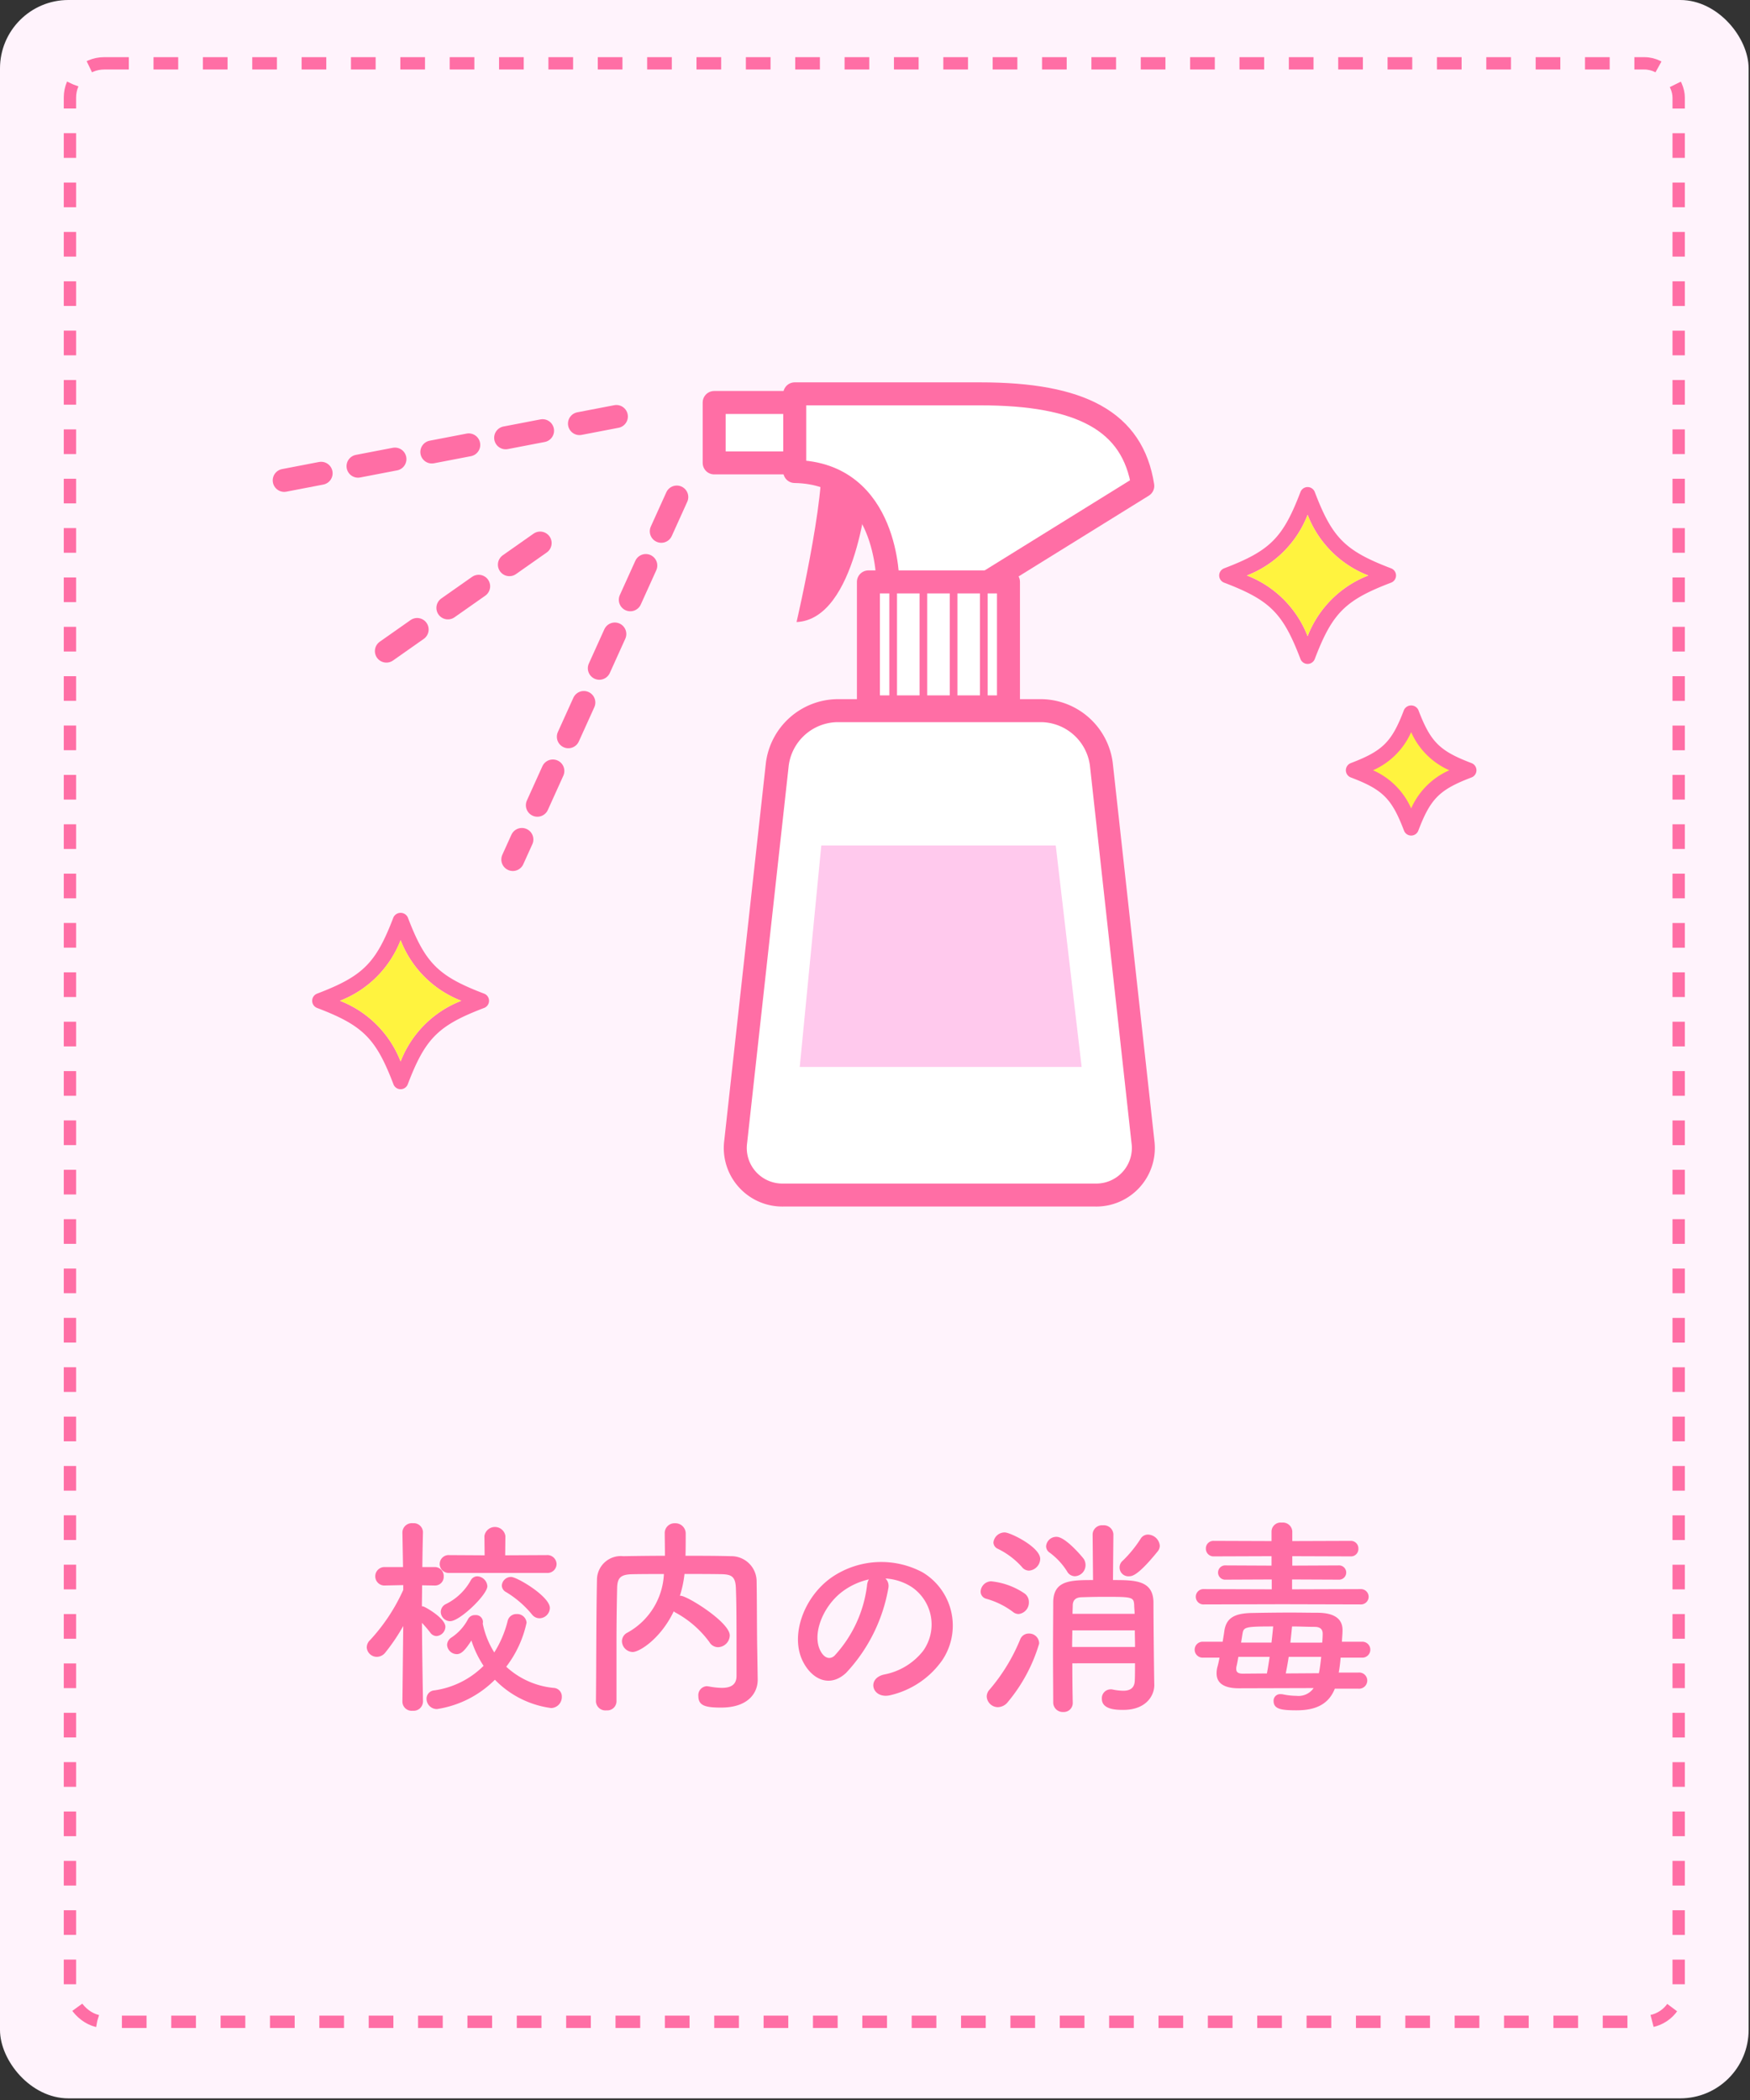 <svg id="レイヤー_1" data-name="レイヤー 1" xmlns="http://www.w3.org/2000/svg" viewBox="0 0 145 174"><rect x="0" y="0" width="145" height="174" fill="#333333" stroke="none"/><defs><style>.cls-1{fill:#fff3fc;}.cls-2,.cls-6{fill:none;}.cls-2,.cls-4,.cls-5,.cls-6{stroke:#ff6ea5;}.cls-2{stroke-miterlimit:10;stroke-width:1.022px;stroke-dasharray:2.045;}.cls-3{fill:#ff6ea5;}.cls-4,.cls-5{fill:#fff;}.cls-4,.cls-5,.cls-6{stroke-linecap:round;stroke-linejoin:round;}.cls-4,.cls-6{stroke-width:1.905px;}.cls-5{stroke-width:0.635px;}.cls-6{stroke-dasharray:3.114;}.cls-7{fill:#ffc9ed;}.cls-8{fill:#fff33f;}</style></defs><rect class="cls-1" width="144.886" height="173.864" rx="5.669"/><rect class="cls-2" x="5.795" y="5.248" width="133.295" height="162.273" rx="2.835"/><path class="cls-3" d="M108.345,55.011a.634.634,0,0,1-.593-.408c-1.453-3.809-2.517-4.873-6.326-6.326a.635.635,0,0,1,0-1.186c3.808-1.452,4.873-2.516,6.326-6.325a.635.635,0,0,1,.593-.409h0a.636.636,0,0,1,.593.409c1.452,3.809,2.515,4.873,6.325,6.325a.635.635,0,0,1,0,1.186c-3.81,1.453-4.873,2.517-6.325,6.326A.635.635,0,0,1,108.345,55.011Zm-5.029-7.327a8.8,8.8,0,0,1,5.029,5.028,8.8,8.8,0,0,1,5.028-5.028,8.792,8.792,0,0,1-5.028-5.028A8.8,8.8,0,0,1,103.316,47.684Z"/><path class="cls-3" d="M33.193,90.25a.633.633,0,0,1-.592-.409c-1.454-3.808-2.517-4.872-6.327-6.325a.635.635,0,0,1,0-1.186c3.81-1.453,4.873-2.517,6.327-6.325a.66.66,0,0,1,1.185,0c1.453,3.808,2.517,4.872,6.325,6.325a.634.634,0,0,1,0,1.186c-3.808,1.453-4.872,2.517-6.325,6.325A.635.635,0,0,1,33.193,90.25Zm-5.028-7.327a8.8,8.8,0,0,1,5.028,5.028,8.8,8.8,0,0,1,5.029-5.028A8.8,8.8,0,0,1,33.193,77.9,8.8,8.8,0,0,1,28.165,82.923Z"/><polyline class="cls-4" points="65.729 38.354 59.175 38.354 59.175 33.349 65.729 33.349"/><path class="cls-3" d="M67.812,37.022C68.946,38.837,66,51.542,66,51.542c4.991-.227,5.9-11.117,5.9-11.117S67.585,37.248,67.812,37.022Z"/><path class="cls-4" d="M73.564,48.313s.09-9.117-7.716-9.244V32.633H81.221c8.342,0,12.632,2.265,13.466,7.627L81.7,48.313Z"/><rect class="cls-4" x="71.954" y="48.215" width="11.605" height="10.356"/><path class="cls-4" d="M94.7,94.6a3.9,3.9,0,0,1-3.957,4.418H64.915A3.9,3.9,0,0,1,60.958,94.6l3.45-31.3a5.09,5.09,0,0,1,4.931-4.417H86.32A5.088,5.088,0,0,1,91.251,63.3Z"/><line class="cls-5" x1="74.006" y1="58.57" x2="74.006" y2="48.215"/><line class="cls-5" x1="76.509" y1="58.57" x2="76.509" y2="48.215"/><line class="cls-5" x1="79.011" y1="58.57" x2="79.011" y2="48.215"/><line class="cls-5" x1="81.514" y1="58.57" x2="81.514" y2="48.215"/><line class="cls-6" x1="56.076" y1="41.184" x2="42.491" y2="71.215"/><line class="cls-6" x1="51.071" y1="34.51" x2="23.185" y2="39.873"/><line class="cls-6" x1="44.755" y1="44.997" x2="31.527" y2="54.292"/><polygon class="cls-7" points="68.051 70.053 87.476 70.053 89.621 88.405 66.264 88.405 68.051 70.053"/><path class="cls-3" d="M35.045,141.017a.775.775,0,0,1-.852.73.766.766,0,0,1-.851-.73V141l.07-6.274a15.971,15.971,0,0,1-1.478,2.19.905.905,0,0,1-.712.365.837.837,0,0,1-.834-.782.852.852,0,0,1,.278-.609,15.386,15.386,0,0,0,2.746-4.153v-.4l-1.582.035h-.018a.766.766,0,0,1,.018-1.53h1.564l-.052-2.867v-.018a.782.782,0,0,1,.869-.747.762.762,0,0,1,.834.747v.018s-.034,1.321-.052,2.867H36a.738.738,0,0,1,.764.765.72.72,0,0,1-.729.765H36l-1.026-.018c0,.626-.016,1.235-.016,1.738a.462.462,0,0,1,.208.053c.4.191,1.738,1.007,1.738,1.651a.793.793,0,0,1-.748.764.658.658,0,0,1-.5-.278,9.639,9.639,0,0,0-.694-.817c.016,2.711.086,6.535.086,6.535Zm1.165.591a.856.856,0,0,1-.869-.852.689.689,0,0,1,.643-.695,7.2,7.2,0,0,0,4.084-2.034,8.422,8.422,0,0,1-1.008-2.1c-.556.869-.869,1.13-1.216,1.13a.816.816,0,0,1-.8-.765.761.761,0,0,1,.383-.625,4.164,4.164,0,0,0,1.355-1.513.627.627,0,0,1,.591-.33.579.579,0,0,1,.642.539.528.528,0,0,1-.016.157.741.741,0,0,1,.016.087,7.2,7.2,0,0,0,.939,2.311,8.9,8.9,0,0,0,1.112-2.624.733.733,0,0,1,.731-.557.78.78,0,0,1,.834.713,9.172,9.172,0,0,1-1.686,3.65,6.739,6.739,0,0,0,3.928,1.755.707.707,0,0,1,.678.73.911.911,0,0,1-.887.939,7.941,7.941,0,0,1-4.657-2.347A8.609,8.609,0,0,1,36.21,141.608Zm1.025-11.28a.741.741,0,1,1,0-1.477l2.92.017-.017-1.6a.879.879,0,0,1,1.738,0l-.018,1.6,3.424-.017a.765.765,0,0,1,.834.747.753.753,0,0,1-.834.73Zm.07,4a.786.786,0,0,1-.783-.764.728.728,0,0,1,.435-.661,4.756,4.756,0,0,0,2.051-1.964.623.623,0,0,1,.539-.33.881.881,0,0,1,.834.817C40.381,132.135,38.1,134.325,37.305,134.325Zm6.76-.573a8.335,8.335,0,0,0-2.137-1.842.627.627,0,0,1-.348-.539.764.764,0,0,1,.765-.713c.5,0,3.215,1.617,3.215,2.573a.876.876,0,0,1-.851.851A.791.791,0,0,1,44.065,133.752Z"/><path class="cls-3" d="M62.781,139.157v.035c0,1.008-.712,2.294-3.041,2.294-1.286,0-1.877-.157-1.877-.956a.742.742,0,0,1,.713-.817c.034,0,.087.018.139.018a6.425,6.425,0,0,0,1.094.121c.7,0,1.217-.226,1.217-.991,0-4.814,0-5.8-.052-7.264-.035-.991-.382-1.147-1.216-1.165-1.026-.017-2.034-.017-3.042-.017a9.351,9.351,0,0,1-.382,1.807H56.4c.539,0,4.067,2.19,4.067,3.285a1,1,0,0,1-.973.974.833.833,0,0,1-.713-.418A8.439,8.439,0,0,0,56,133.63a.592.592,0,0,1-.174-.122c-1.078,2.26-2.833,3.372-3.407,3.372a.916.916,0,0,1-.886-.9.805.805,0,0,1,.469-.712,5.856,5.856,0,0,0,3.007-4.849c-.886,0-1.755,0-2.607.017-.991.018-1.252.3-1.268,1.165q-.054,2.346-.053,4.692v4.675a.762.762,0,0,1-.834.748.781.781,0,0,1-.869-.73v-.018c.035-3.2.017-6.76.087-10.149a1.973,1.973,0,0,1,2.172-1.877c1.129-.018,2.277-.035,3.458-.035,0-.695-.017-1.425-.017-1.842a.811.811,0,0,1,.851-.852.852.852,0,0,1,.887.869c0,.452,0,1.182-.017,1.825,1.252,0,2.52,0,3.771.035a2.092,2.092,0,0,1,2.12,2.016c.035,1.946.018,3.841.053,5.787Z"/><path class="cls-3" d="M73.607,131.579a13.7,13.7,0,0,1-3.51,7.039c-1.338,1.234-2.8.556-3.563-.938-1.1-2.155.069-5.388,2.4-7a7.263,7.263,0,0,1,7.509-.4,5.143,5.143,0,0,1,1.616,7.3,7.263,7.263,0,0,1-4.241,2.868c-1.529.4-2.067-1.355-.573-1.7a5.383,5.383,0,0,0,3.232-1.947,3.751,3.751,0,0,0-.955-5.318,4.513,4.513,0,0,0-2.155-.695A.87.87,0,0,1,73.607,131.579Zm-3.858.331c-1.616,1.251-2.485,3.562-1.756,4.9.261.5.713.764,1.147.382a10.442,10.442,0,0,0,2.695-5.788,1.209,1.209,0,0,1,.156-.538A5.742,5.742,0,0,0,69.749,131.91Z"/><path class="cls-3" d="M83.911,133.543a6.657,6.657,0,0,0-2.207-1.078.613.613,0,0,1-.452-.59.892.892,0,0,1,.869-.852,5.974,5.974,0,0,1,2.746.991.862.862,0,0,1,.383.73.958.958,0,0,1-.852.99A.757.757,0,0,1,83.911,133.543Zm-1.233,7.908a.932.932,0,0,1-.921-.886.855.855,0,0,1,.225-.557,15.272,15.272,0,0,0,2.555-4.188.754.754,0,0,1,.713-.469.826.826,0,0,1,.851.834,13.522,13.522,0,0,1-2.589,4.832A1.08,1.08,0,0,1,82.678,141.451Zm2-11.61a6.515,6.515,0,0,0-2-1.512.593.593,0,0,1-.366-.521.932.932,0,0,1,.939-.834c.47,0,2.937,1.216,2.937,2.19a1,1,0,0,1-.922.973A.752.752,0,0,1,84.676,129.841Zm3.719.33a5.723,5.723,0,0,0-1.408-1.512.642.642,0,0,1-.312-.538.847.847,0,0,1,.869-.783c.747,0,2.155,1.687,2.259,1.843a.966.966,0,0,1,.139.5.921.921,0,0,1-.887.921A.745.745,0,0,1,88.4,130.171Zm.452,7.647c0,1.27.017,2.469.035,3.25v.018a.742.742,0,0,1-.783.765.789.789,0,0,1-.834-.783c0-1.007-.017-2.554-.017-4.136,0-1.564.017-3.163.017-4.206.036-1.772,1.409-1.807,3.3-1.807l-.035-3.771v-.018a.777.777,0,0,1,.852-.747.794.794,0,0,1,.869.747v.018l-.035,3.771c1.825,0,3.319.017,3.354,1.825,0,1.651.052,6.361.069,6.847v.035c0,.869-.677,2.051-2.572,2.051-.556,0-1.772-.017-1.772-.921a.734.734,0,0,1,.729-.782.6.6,0,0,1,.174.017,4.594,4.594,0,0,0,.869.1c.5,0,.939-.174.956-.851.018-.348.018-.852.018-1.426Zm0-2.728c0,.435-.017.9-.017,1.373h5.214c0-.452-.018-.921-.018-1.373Zm5.162-1.373c0-.261-.035-.5-.035-.713-.035-.695-.173-.695-2.538-.695-.642,0-1.3.018-1.841.035-.47.017-.7.244-.713.66,0,.209-.018.452-.018.713Zm-.452-3.111a.732.732,0,0,1-.521-1.3,10.175,10.175,0,0,0,1.46-1.79.7.7,0,0,1,.625-.364,1.012,1.012,0,0,1,.974.92.75.75,0,0,1-.174.47C94.322,130.519,93.818,130.606,93.557,130.606Z"/><path class="cls-3" d="M110.6,139.921c-.5,1.252-1.529,1.791-3.163,1.791-1.286,0-1.911-.1-1.911-.782a.539.539,0,0,1,.591-.556.8.8,0,0,1,.191.017,5.662,5.662,0,0,0,1.113.121,1.528,1.528,0,0,0,1.424-.643l-6.2.018c-1.215,0-1.841-.417-1.841-1.234a2,2,0,0,1,.069-.539c.069-.243.122-.5.174-.765H99.673a.661.661,0,1,1,0-1.321h1.633c.053-.33.105-.625.139-.886.157-1.112.887-1.46,2.242-1.494,1.009-.018,2.138-.035,3.25-.035.8,0,1.582.017,2.3.017,1.164.018,2,.4,2,1.425v.035c0,.278-.034.591-.051.938h1.668a.661.661,0,1,1,0,1.321h-1.773c-.035.435-.087.852-.156,1.235h1.634a.667.667,0,0,1,.729.66.68.68,0,0,1-.729.677Zm-4.327-7-6.5.017a.637.637,0,1,1,0-1.269l5.6.018v-.817l-3.807.017a.593.593,0,1,1,0-1.182l3.789.018v-.782l-4.779.017a.634.634,0,0,1-.661-.643.625.625,0,0,1,.661-.643l4.779.017v-.8a.755.755,0,0,1,.852-.73.781.781,0,0,1,.869.73v.8l4.831-.017a.619.619,0,0,1,.644.643.611.611,0,0,1-.644.643l-4.831-.017v.782l3.841-.018a.592.592,0,1,1,0,1.182l-3.859-.017v.817l5.683-.018a.635.635,0,1,1,0,1.269Zm-3.667,4.362c-.052.295-.1.574-.156.8a.821.821,0,0,0-.018.209c0,.243.139.382.539.382l2-.017c.087-.435.157-.9.227-1.373Zm2.746-1.182c.052-.469.105-.938.139-1.338-2.312,0-2.45.052-2.537.591-.035.191-.069.451-.122.747Zm1.425,1.182c-.069.469-.156.938-.243,1.373l2.746-.018c.087-.417.139-.886.191-1.355Zm2.781-1.182c.017-.278.035-.521.035-.73,0-.417-.261-.573-.661-.573-.573,0-1.216-.035-1.877-.035-.035.4-.087.869-.138,1.338Z"/><path class="cls-8" d="M103.316,47.684a8.8,8.8,0,0,1,5.029,5.028,8.8,8.8,0,0,1,5.028-5.028,8.8,8.8,0,0,1-5.028-5.028A8.8,8.8,0,0,1,103.316,47.684Z"/><path class="cls-8" d="M111.9,63.841a8.8,8.8,0,0,1,5.028,5.029,8.793,8.793,0,0,1,5.028-5.029,8.793,8.793,0,0,1-5.028-5.027A8.793,8.793,0,0,1,111.9,63.841Z"/><path class="cls-8" d="M28.165,82.922a8.8,8.8,0,0,1,5.028,5.029,8.8,8.8,0,0,1,5.029-5.029,8.793,8.793,0,0,1-5.029-5.028A8.8,8.8,0,0,1,28.165,82.922Z"/><path class="cls-3" d="M116.925,69.233a.635.635,0,0,1-.593-.409c-1.013-2.655-1.754-3.4-4.41-4.408a.636.636,0,0,1,0-1.187c2.656-1.013,3.4-1.754,4.41-4.409a.661.661,0,0,1,1.186,0c1.012,2.655,1.753,3.4,4.41,4.409a.636.636,0,0,1,0,1.187c-2.657,1.012-3.4,1.753-4.41,4.408A.636.636,0,0,1,116.925,69.233Zm-3.16-5.411a6.175,6.175,0,0,1,3.16,3.16,6.175,6.175,0,0,1,3.16-3.16,6.177,6.177,0,0,1-3.16-3.159A6.177,6.177,0,0,1,113.765,63.822Z"/></svg>